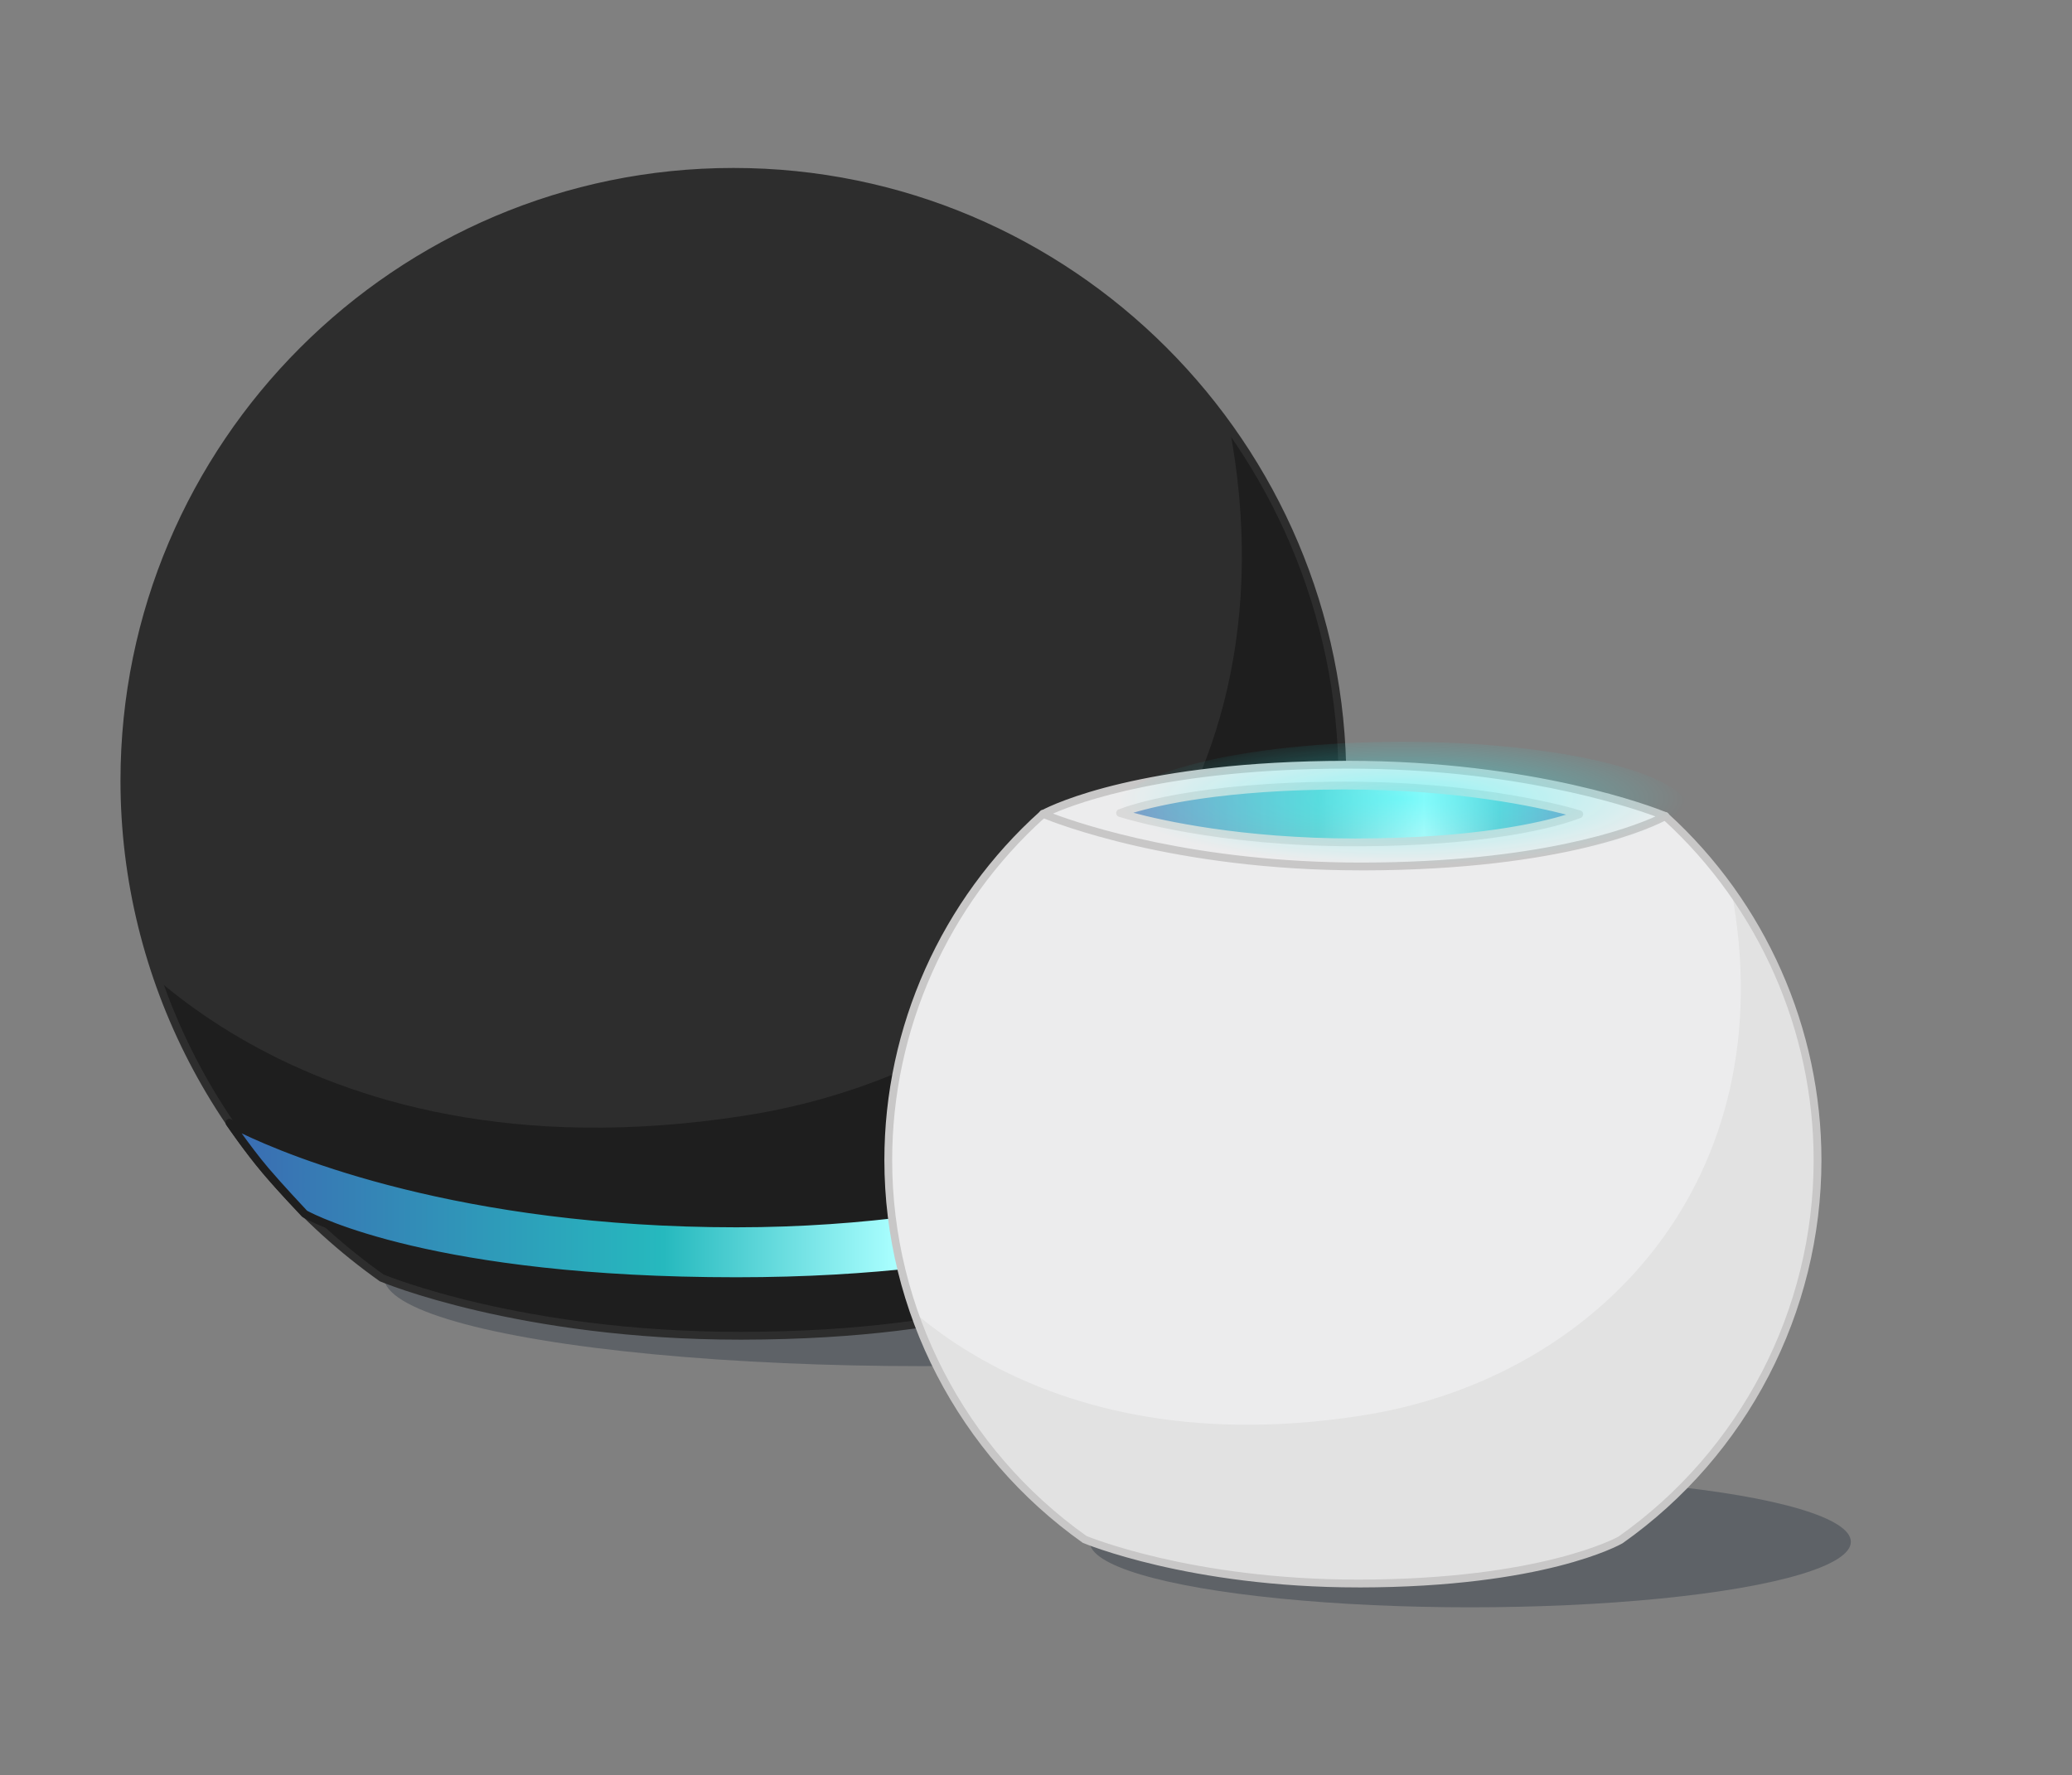 <?xml version="1.0" encoding="UTF-8"?>
<svg id="Ebene_1" data-name="Ebene 1" xmlns="http://www.w3.org/2000/svg" version="1.1" xmlns:xlink="http://www.w3.org/1999/xlink" viewBox="0 0 150 128.54">
  <rect x="0" y="0" width="150" height="128.54" fill="#808080" stroke="none"/>
  <defs>
    <style>
      .cls-1 {
        fill: #1e1e1e;
      }

      .cls-1, .cls-2, .cls-3, .cls-4, .cls-5, .cls-6, .cls-7, .cls-8, .cls-9, .cls-10, .cls-11 {
        stroke-width: 0px;
      }

      .cls-2 {
        fill: #c8c7c7;
      }

      .cls-3 {
        fill: #3a414c;
        opacity: .48;
      }

      .cls-3, .cls-12, .cls-11 {
        isolation: isolate;
      }

      .cls-4 {
        fill: url(#Unbenannter_Verlauf_2);
      }

      .cls-13 {
        clip-path: url(#clippath-2);
      }

      .cls-5 {
        fill: #ececed;
      }

      .cls-6, .cls-14 {
        fill: none;
      }

      .cls-7 {
        fill: #cecece;
      }

      .cls-15 {
        clip-path: url(#clippath-1);
      }

      .cls-12 {
        opacity: .63;
      }

      .cls-8 {
        fill: url(#Unbenannter_Verlauf);
      }

      .cls-9 {
        fill: #e2e2e2;
      }

      .cls-16 {
        clip-path: url(#clippath);
      }

      .cls-17 {
        clip-path: url(#clippath-3);
      }

      .cls-10 {
        fill: #2d2d2d;
      }

      .cls-11 {
        fill: url(#Unbenannter_Verlauf_3);
        opacity: .46;
      }

      .cls-14 {
        stroke: #1d1d1b;
        stroke-linecap: round;
        stroke-linejoin: round;
        stroke-width: .5px;
      }
    </style>
    <clipPath id="clippath">
      <circle class="cls-6" cx="-751.469" cy="575.609" r="100.3"/>
    </clipPath>
    <clipPath id="clippath-1">
      <rect class="cls-6" x="-902.369" y="381.609" width="394.9" height="410.2"/>
    </clipPath>
    <clipPath id="clippath-2">
      <path class="cls-6" d="M97.183,56.533c0,14.9-7.391,28.074-18.707,36.055,0,0-7.161,4.104-24.774,4.129-16.209.023-26.097-4.204-26.097-4.204-11.256-7.988-18.6-21.126-18.6-35.979,0-24.35,19.739-44.089,44.089-44.089s44.089,19.739,44.089,44.089Z"/>
    </clipPath>
    <linearGradient id="Unbenannter_Verlauf" data-name="Unbenannter Verlauf" x1="16.607" y1="-570.144" x2="89.58" y2="-570.144" gradientTransform="translate(0 -483.117) scale(1 -1)" gradientUnits="userSpaceOnUse">
      <stop offset="0" stop-color="#3b6bb2"/>
      <stop offset=".431" stop-color="#26b9be"/>
      <stop offset=".662" stop-color="#aff"/>
      <stop offset=".825" stop-color="#22b3c1"/>
      <stop offset="1" stop-color="#396fb3"/>
    </linearGradient>
    <clipPath id="clippath-3">
      <path class="cls-6" d="M131.579,83.998c0,11.368-5.639,21.418-14.272,27.507,0,0-5.464,3.131-18.901,3.15-12.366.017-19.91-3.208-19.91-3.208-8.587-6.095-14.191-16.118-14.191-27.449,0-9.957,4.326-18.903,11.202-25.062,0,0,14.186.008,22.806.008,8.708,0,22.246.156,22.246.156,6.77,6.153,11.02,15.029,11.02,24.899Z"/>
    </clipPath>
    <linearGradient id="Unbenannter_Verlauf_2" data-name="Unbenannter Verlauf 2" x1="81.087" y1="-542.053" x2="114.333" y2="-542.053" gradientTransform="translate(0 -483.117) scale(1 -1)" gradientUnits="userSpaceOnUse">
      <stop offset="0" stop-color="#3b6bb2"/>
      <stop offset=".431" stop-color="#26b9be"/>
      <stop offset=".662" stop-color="#aff"/>
      <stop offset=".825" stop-color="#22b3c1"/>
      <stop offset="1" stop-color="#396fb3"/>
    </linearGradient>
    <radialGradient id="Unbenannter_Verlauf_3" data-name="Unbenannter Verlauf 3" cx="101.519" cy="-3749.936" fx="101.519" fy="-3749.936" r="20.609" gradientTransform="translate(0 -823.424) scale(1 -.235)" gradientUnits="userSpaceOnUse">
      <stop offset="0" stop-color="#29ffff"/>
      <stop offset=".996" stop-color="#29ffff" stop-opacity="0"/>
    </radialGradient>
  </defs>
  <g id="Ebene_1-2" data-name="Ebene 1-2">
    <g class="cls-16">
      <g class="cls-15">
        <line class="cls-14" x1="1446.331" y1="99.909" x2="-764.969" y2="431.809"/>
      </g>
    </g>
  </g>
  <ellipse class="cls-3" cx="106.44" cy="111.634" rx="27.55" ry="4.744"/>
  <ellipse class="cls-3" cx="66.756" cy="92.481" rx="38.951" ry="6.435"/>
  <g>
    <g>
      <path class="cls-10" d="M97.183,56.533c0,14.9-7.391,28.074-18.707,36.055,0,0-7.161,4.104-24.774,4.129-16.209.023-26.097-4.204-26.097-4.204-11.256-7.988-18.6-21.126-18.6-35.979,0-24.35,19.739-44.089,44.089-44.089s44.089,19.739,44.089,44.089Z"/>
      <g class="cls-13">
        <path class="cls-1" d="M6.938,66.29s13.672,19.666,46.954,14.493c22.629-3.517,40.239-22.518,35.121-49.822l22.004,19.226-34.156,62.464S7.785,94.598,8.04,94.513c.254-.085-1.102-28.223-1.102-28.223Z"/>
      </g>
      <path class="cls-10" d="M53.573,96.999c-16.007,0-25.981-4.184-26.079-4.227-11.775-8.349-18.772-21.885-18.772-36.239,0-24.466,19.905-44.372,44.372-44.372,24.466,0,44.372,19.905,44.372,44.372,0,14.407-7.038,27.972-18.827,36.286-.317.184-7.45,4.156-24.936,4.18h-.129ZM53.094,12.727c-24.155,0-43.807,19.651-43.807,43.806,0,14.171,6.909,27.535,18.482,35.749.046.013,9.924,4.152,25.805,4.152h.128c17.311-.024,24.563-4.051,24.634-4.091,11.616-8.195,18.565-21.587,18.565-35.81,0-24.155-19.651-43.806-43.806-43.806Z"/>
    </g>
    <g>
      <path class="cls-8" d="M89.58,81.291s-14.093,7.289-36.261,7.289c-24.015 0-36.712-7.289-36.712-7.289,0,0,1.38,2.017,2.616,3.469,1.074,1.261,2.831,3.126,2.831,3.126,0,0,8.312,4.877,31.253,4.877,21.176-0,30.781-4.877,30.781-4.877,0,0,1.617-1.606,2.787-3.022,1.696-2.054,2.704-3.574,2.704-3.574Z"/>
      <path class="cls-1" d="M53.308,93.046c-22.755.001-31.054-4.715-31.396-4.915-.023-.014-.044-.03-.063-.05-.018-.019-1.775-1.885-2.841-3.137-1.232-1.446-2.62-3.473-2.634-3.493-.074-.109-.063-.254.026-.351.09-.097.233-.119.348-.054.126.072,12.921,7.252,36.571,7.252,21.837-.001,35.991-7.185,36.132-7.258.113-.059.254-.034.34.062s.097.238.025.345c-.01.015-1.036,1.556-2.722,3.597-1.165,1.411-2.789,3.027-2.805,3.043-.021.021-.045.038-.071.052-.097.049-9.909,4.907-30.91,4.907ZM22.231,87.662c.599.328,9.223,4.819,31.073,4.819h.004c20.182,0,29.927-4.496,30.615-4.827.235-.235,1.679-1.69,2.735-2.969.905-1.096,1.617-2.045,2.08-2.684-3.567,1.604-16.694,6.862-35.419,6.863-20.014,0-32.326-5.123-35.821-6.802.513.713,1.253,1.708,1.941,2.516.981,1.153,2.557,2.834,2.792,3.085Z"/>
    </g>
  </g>
  <g>
    <g>
      <path class="cls-5" d="M131.579,83.998c0,11.368-5.639,21.418-14.272,27.507,0,0-5.464,3.131-18.901,3.15-12.366.017-19.91-3.208-19.91-3.208-8.587-6.095-14.191-16.118-14.191-27.449,0-9.957,4.326-18.903,11.202-25.062,0,0,14.186.008,22.806.008,8.708,0,22.246.156,22.246.156,6.77,6.153,11.02,15.029,11.02,24.899Z"/>
      <g class="cls-17">
        <path class="cls-9" d="M62.729,91.442s10.431,15.003,35.822,11.057c17.265-2.683,30.699-17.179,26.795-38.011l16.787,14.668-26.059,47.655s-52.699-13.773-52.505-13.838c.194-.065-.841-21.532-.841-21.532Z"/>
      </g>
      <path class="cls-2" d="M98.309,114.938c-12.226,0-19.848-3.198-19.924-3.23-9.013-6.388-14.362-16.736-14.362-27.709,0-9.63,4.117-18.842,11.295-25.272l.081-.072h.108s14.186.008,22.806.008c8.61,0,22.114.154,22.249.156l.107.001.079.072c7.062,6.419,11.113,15.571,11.113,25.108,0,11.013-5.381,21.382-14.392,27.738-.248.144-5.705,3.183-19.063,3.202h-.097ZM75.615,59.219c-7.01,6.32-11.027,15.345-11.027,24.779,0,10.79,5.26,20.965,14.071,27.218.023.003,7.549,3.156,19.65,3.156h.096c13.21-.018,18.707-3.081,18.761-3.112,8.84-6.236,14.131-16.432,14.131-27.262,0-9.343-3.952-18.309-10.849-24.617-1.299-.015-13.937-.155-22.135-.155-8.179,0-21.371-.007-22.698-.008Z"/>
    </g>
    <g>
      <path class="cls-5" d="M75.512,58.936s6.361-3.546,21.953-3.567c14.349-.02,23.102,3.722,23.102,3.722l-.005-.009s-6.34,3.633-21.931,3.655c-14.349.02-23.124-3.809-23.124-3.809l.005.009Z"/>
      <path class="cls-2" d="M98.518,63.019c-13.526,0-22.209-3.453-23.056-3.805-.013-.002-.025-.006-.037-.009-.075-.024-.136-.078-.169-.148l-.004-.009c-.05-.107-.029-.233.053-.317.039-.04.088-.067.14-.078.771-.406,7.218-3.544,22.019-3.565h.113c13.534,0,22.201,3.379,23.035,3.718.011.002.022.004.032.008.075.023.136.075.171.144.053.106.036.238-.045.325-.035.038-.078.065-.125.079-.706.385-7.124,3.639-22.014,3.66h-.113ZM76.229,58.909c2.214.834,10.339,3.545,22.288,3.545h.113c12.76-.018,19.342-2.492,21.219-3.338-2.209-.814-10.319-3.464-22.272-3.464h-.112c-12.75.018-19.348,2.43-21.236,3.257Z"/>
    </g>
    <g class="cls-12">
      <path class="cls-4" d="M81.09,58.871s4.694-1.979,16.197-1.991c10.587-.011,17.045,2.077,17.045,2.077l-.003-.005s-4.677,2.028-16.181,2.04c-10.587.011-17.061-2.126-17.061-2.126,0,0,.003.005.003.005Z"/>
      <path class="cls-7" d="M98.064,61.275c-9.977,0-16.385-1.927-17.015-2.124-.077-.011-.148-.054-.194-.123l-.003-.005c-.067-.1-.063-.232.01-.328.044-.057.106-.094.173-.107.582-.231,5.346-1.98,16.252-1.991h.083c9.978,0,16.373,1.883,17,2.075.07.01.136.047.182.107.076.098.082.236.01.338-.042.06-.104.1-.172.116-.56.23-5.307,2.03-16.243,2.042,0,0-.085,0-.085-0ZM82.044,58.848c2.09.559,7.839,1.862,16.02,1.862h.084c8.633-.009,13.431-1.171,15.233-1.727-2.086-.546-7.828-1.819-16.01-1.819h-.082c-8.627.009-13.434,1.142-15.245,1.685Z"/>
    </g>
    <ellipse class="cls-11" cx="101.519" cy="58.936" rx="20.935" ry="5.228"/>
  </g>
</svg>